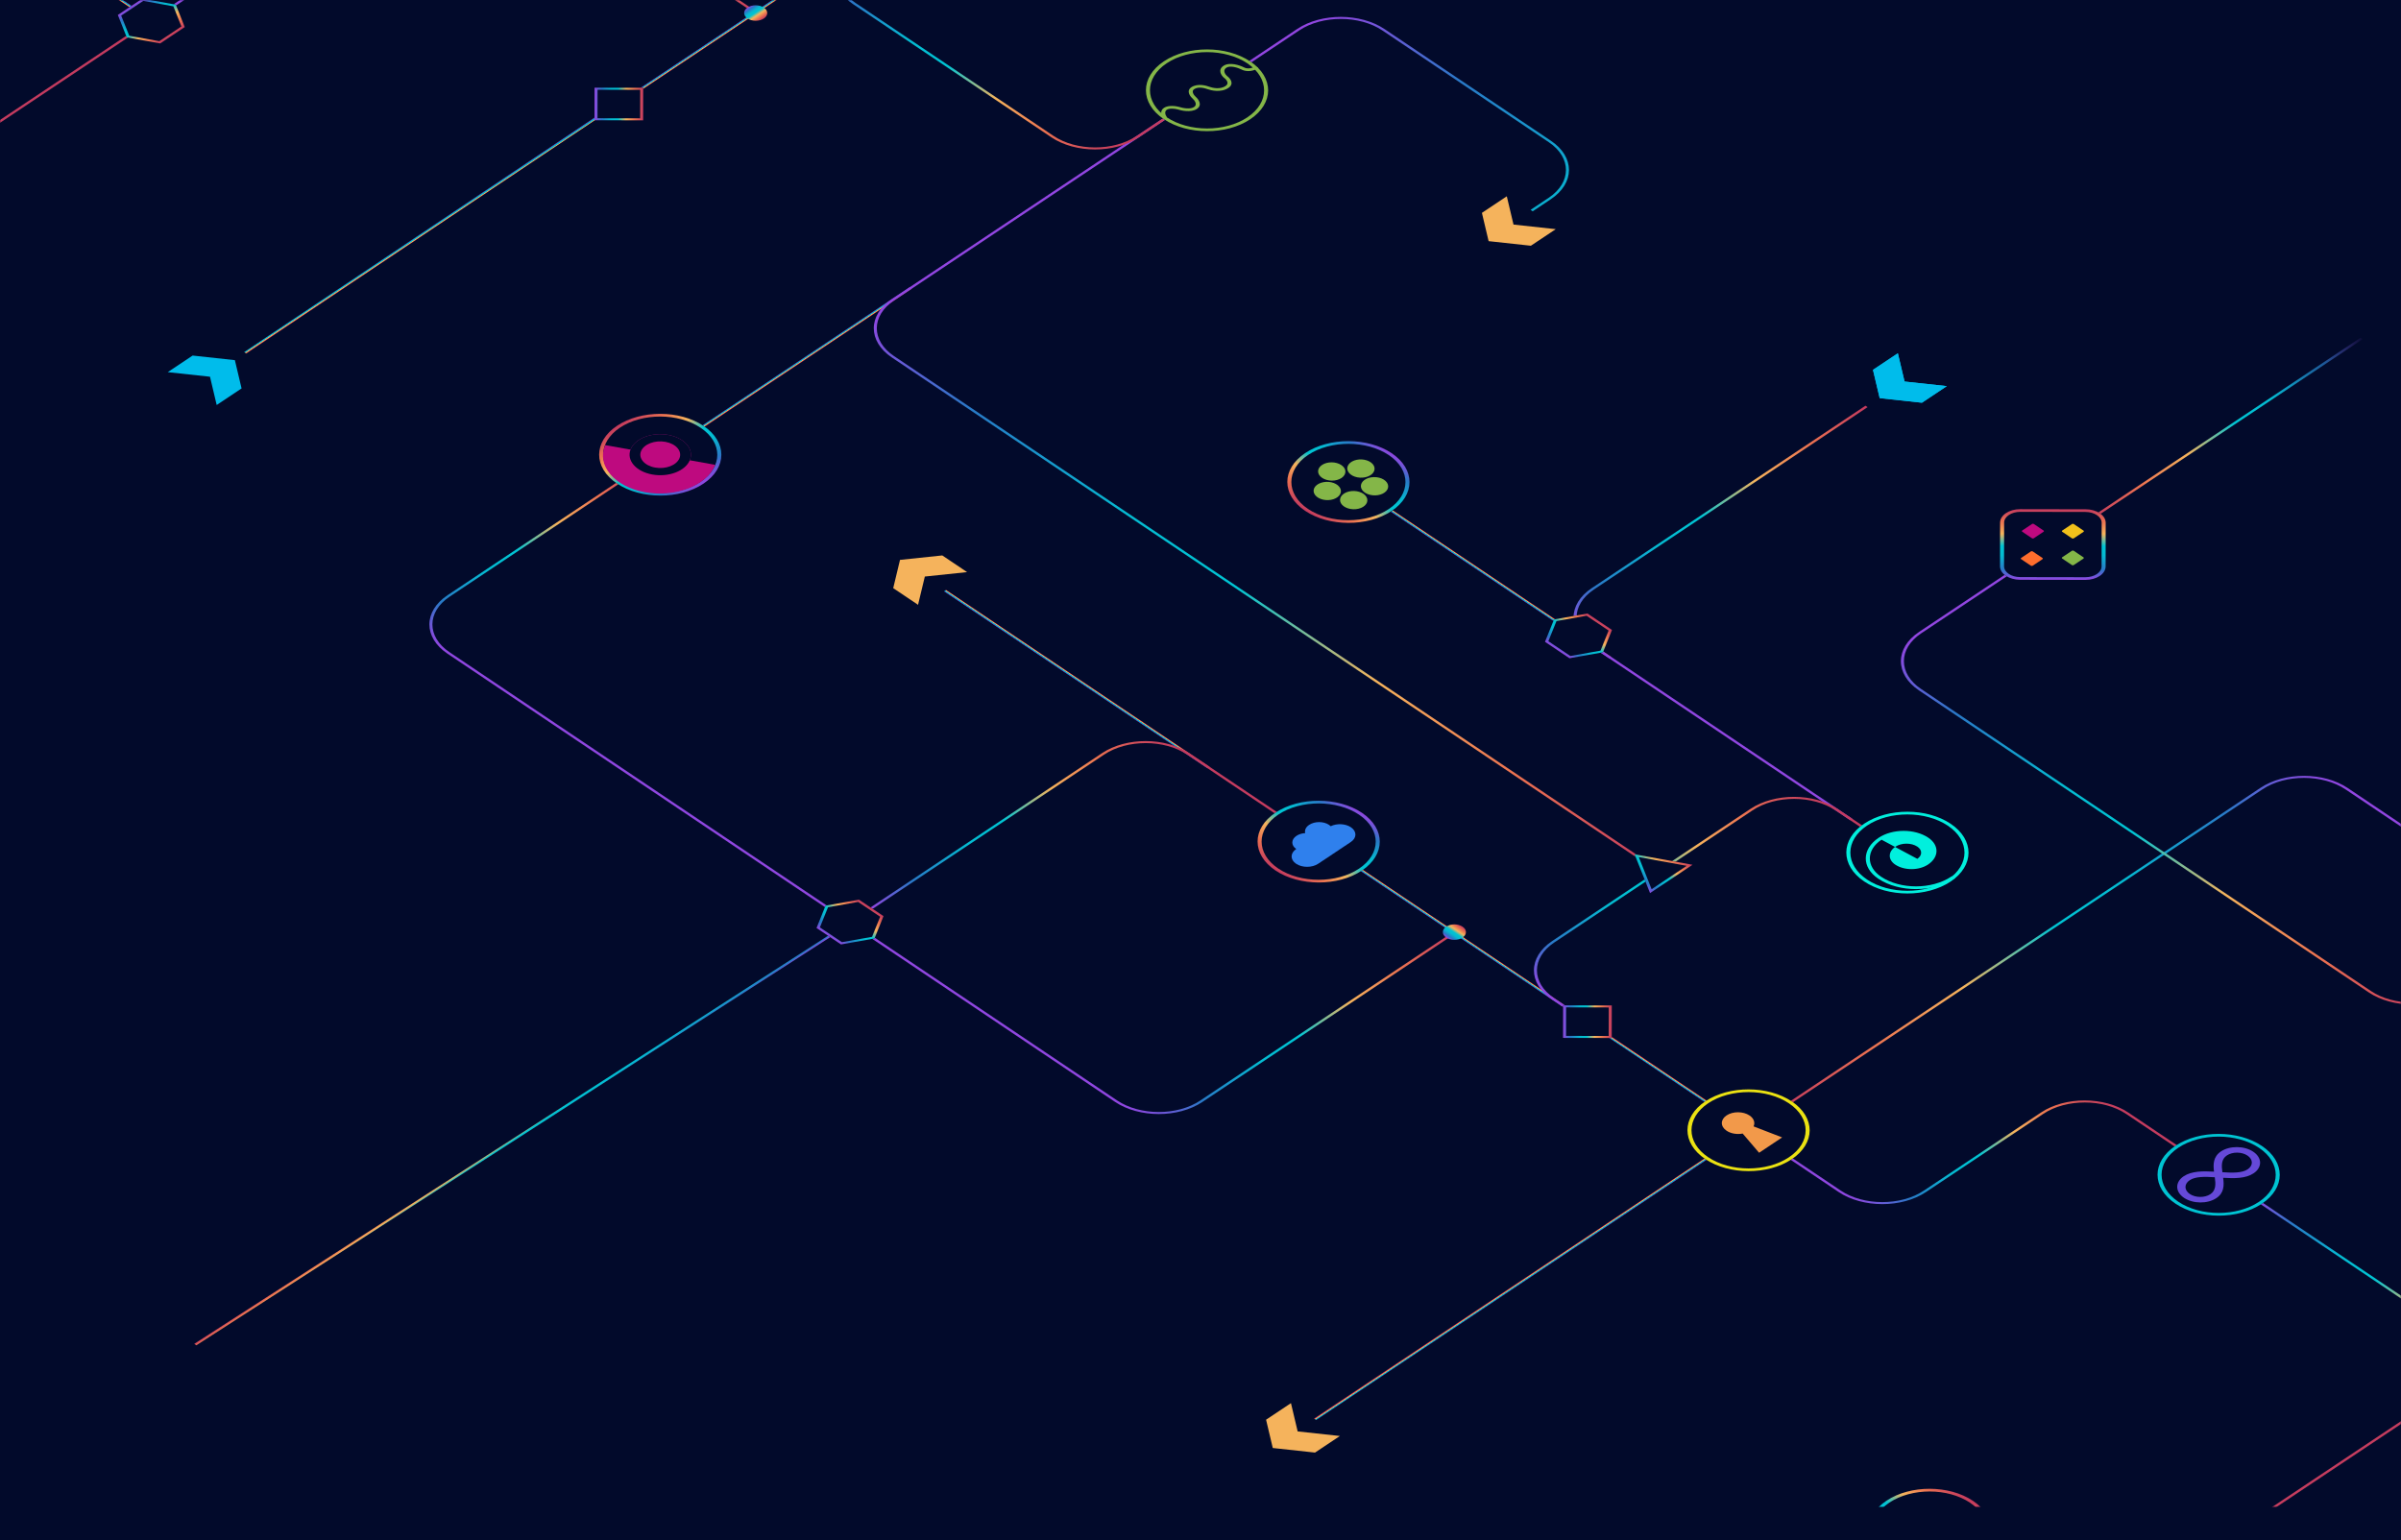 <svg width="1440" height="924" viewBox="0 0 1440 924" fill="none" xmlns="http://www.w3.org/2000/svg">
<rect width="1440" height="924" fill="#020A2B"/>
<mask id="mask0_754_582" style="mask-type:alpha" maskUnits="userSpaceOnUse" x="0" y="0" width="1440" height="904">
<rect width="1440" height="904" fill="#020A2B"/>
</mask>
<g mask="url(#mask0_754_582)">
<path fill-rule="evenodd" clip-rule="evenodd" d="M788.078 851.076L1033.71 687.323L1034.98 688.18L789.354 851.934L788.078 851.076Z" fill="url(#paint0_linear_754_582)"/>
<path fill-rule="evenodd" clip-rule="evenodd" d="M116.485 806.221L496.809 561.267L498.063 562.138L117.739 807.093L116.485 806.221Z" fill="url(#paint1_linear_754_582)"/>
<path fill-rule="evenodd" clip-rule="evenodd" d="M512.144 554.175L669.991 660.191C683.737 669.423 706.049 669.461 719.827 660.276L870.574 559.778L871.85 560.636L721.103 661.134C706.619 670.79 683.162 670.75 668.711 661.044L510.865 555.027L512.144 554.175Z" fill="url(#paint2_linear_754_582)"/>
<path fill-rule="evenodd" clip-rule="evenodd" d="M269.689 357.945C255.911 367.13 255.885 382.06 269.631 391.293L507.252 550.888L505.973 551.741L268.352 392.146C253.901 382.44 253.928 366.744 268.412 357.087L382.485 281.039L383.762 281.896L269.689 357.945Z" fill="url(#paint3_linear_754_582)"/>
<path fill-rule="evenodd" clip-rule="evenodd" d="M1063.95 687.376L1103.94 714.237C1117.69 723.47 1140 723.508 1153.78 714.323L1224.14 667.414C1238.63 657.758 1262.08 657.798 1276.53 667.504L1311.42 690.936L1310.14 691.789L1275.26 668.357C1261.51 659.125 1239.2 659.086 1225.42 668.271L1155.06 715.18C1140.57 724.836 1117.12 724.796 1102.66 715.09L1062.67 688.229L1063.95 687.376Z" fill="url(#paint4_linear_754_582)"/>
<path fill-rule="evenodd" clip-rule="evenodd" d="M954.607 613.936L1032.04 665.944L1030.76 666.797L953.327 614.789L954.607 613.936Z" fill="url(#paint5_linear_754_582)"/>
<path fill-rule="evenodd" clip-rule="evenodd" d="M807.397 515.064L938.014 602.791L936.735 603.644L806.118 515.917L807.397 515.064Z" fill="url(#paint6_linear_754_582)"/>
<path fill-rule="evenodd" clip-rule="evenodd" d="M835.443 306.187L966.485 394.2L965.206 395.053L834.164 307.04L835.443 306.187Z" fill="url(#paint7_linear_754_582)"/>
<path fill-rule="evenodd" clip-rule="evenodd" d="M567.436 353.896L725.495 460.055L724.216 460.908L566.157 354.749L567.436 353.896Z" fill="url(#paint8_linear_754_582)"/>
<path fill-rule="evenodd" clip-rule="evenodd" d="M1120.09 244.256L955.905 353.709C942.128 362.894 942.102 377.824 955.848 387.057L1110.93 491.215L1109.65 492.068L954.569 387.91C940.118 378.204 940.145 362.508 954.629 352.851L1118.81 243.398L1120.09 244.256Z" fill="url(#paint9_linear_754_582)"/>
<path fill-rule="evenodd" clip-rule="evenodd" d="M521.745 544.643L660.978 451.821C675.463 442.165 698.919 442.205 713.37 451.911L778.041 495.346L776.761 496.199L712.091 452.764C698.345 443.531 676.033 443.493 662.255 452.678L523.022 545.5L521.745 544.643Z" fill="url(#paint10_linear_754_582)"/>
<path fill-rule="evenodd" clip-rule="evenodd" d="M1051.11 486.139L932.136 565.457C918.358 574.643 918.333 589.573 932.079 598.805L955.032 614.222L953.753 615.075L930.799 599.658C916.348 589.952 916.375 574.256 930.86 564.6L1049.84 485.282C1064.32 475.626 1087.78 475.666 1102.23 485.372L1117.74 495.788L1116.46 496.641L1100.95 486.225C1087.2 476.992 1064.89 476.954 1051.11 486.139Z" fill="url(#paint11_linear_754_582)"/>
<path d="M937.486 603.143L966.675 603.193L966.642 622.725L937.452 622.675L937.486 603.143Z" fill="#020A2B"/>
<path fill-rule="evenodd" clip-rule="evenodd" d="M964.866 604.399L939.291 604.355L939.262 621.469L964.837 621.513L964.866 604.399ZM937.486 603.143L937.452 622.675L966.642 622.725L966.675 603.193L937.486 603.143Z" fill="url(#paint12_linear_754_582)"/>
<path d="M932.022 371.624L952.102 368.06L966.78 377.918L961.378 391.342L941.298 394.906L926.62 385.048L932.022 371.624Z" fill="#020A2B"/>
<path fill-rule="evenodd" clip-rule="evenodd" d="M933.495 372.614L928.636 384.69L941.84 393.559L959.905 390.352L964.764 378.276L951.56 369.407L933.495 372.614ZM952.102 368.06L932.022 371.624L926.62 385.048L941.298 394.906L961.378 391.342L966.78 377.918L952.102 368.06Z" fill="url(#paint13_linear_754_582)"/>
<path d="M877.183 555.942C879.885 557.757 879.88 560.692 877.172 562.498C874.463 564.304 870.077 564.296 867.375 562.481C864.672 560.666 864.677 557.731 867.386 555.926C870.094 554.12 874.481 554.127 877.183 555.942Z" fill="url(#paint14_linear_754_582)"/>
<path d="M495.125 543.314L515.206 539.749L529.884 549.608L524.482 563.032L504.402 566.596L489.723 556.738L495.125 543.314Z" fill="#020A2B"/>
<path fill-rule="evenodd" clip-rule="evenodd" d="M496.599 544.304L491.74 556.38L504.944 565.248L523.008 562.042L527.868 549.966L514.663 541.097L496.599 544.304ZM515.206 539.749L495.125 543.314L489.723 556.738L504.402 566.596L524.482 563.032L529.884 549.608L515.206 539.749Z" fill="url(#paint15_linear_754_582)"/>
<path fill-rule="evenodd" clip-rule="evenodd" d="M-86.675 -105.979L77.766 4.467L79.045 3.614L-85.396 -106.832L-86.675 -105.979Z" fill="url(#paint16_linear_754_582)"/>
<path fill-rule="evenodd" clip-rule="evenodd" d="M1068.03 666.149L1356.95 473.54C1370.72 464.354 1393.04 464.393 1406.78 473.625L1517.83 548.208L1519.11 547.355L1408.06 472.772C1393.61 463.066 1370.15 463.026 1355.67 472.682L1066.76 665.291L1068.03 666.149Z" fill="url(#paint17_linear_754_582)"/>
<path fill-rule="evenodd" clip-rule="evenodd" d="M1415.77 202.58L1255 309.759L1256.28 310.616L1417.04 203.437L1415.77 202.58Z" fill="url(#paint18_linear_754_582)"/>
<path fill-rule="evenodd" clip-rule="evenodd" d="M93.087 11.619L251.297 -93.854C265.074 -103.039 287.387 -103.001 301.133 -93.769L451.534 7.247L452.813 6.394L302.412 -94.621C287.961 -104.327 264.505 -104.368 250.02 -94.711L91.811 10.762L93.087 11.619Z" fill="url(#paint19_linear_754_582)"/>
<path fill-rule="evenodd" clip-rule="evenodd" d="M-407.6 -123.489L-83.398 94.258C-68.947 103.964 -45.491 104.004 -31.006 94.348L88.184 14.888L86.907 14.031L-32.283 93.491C-46.061 102.676 -68.373 102.638 -82.119 93.405L-406.321 -124.342C-420.067 -133.575 -420.041 -148.505 -406.264 -157.69L-83.448 -372.901L-84.724 -373.758L-407.54 -158.548C-422.024 -148.891 -422.051 -133.195 -407.6 -123.489Z" fill="url(#paint20_linear_754_582)"/>
<path fill-rule="evenodd" clip-rule="evenodd" d="M384.792 54.019L519.121 -35.533L517.845 -36.391L383.516 53.162L384.792 54.019Z" fill="url(#paint21_linear_754_582)"/>
<path fill-rule="evenodd" clip-rule="evenodd" d="M415.532 260.717L546.876 173.154L545.599 172.297L414.255 259.859L415.532 260.717Z" fill="url(#paint22_linear_754_582)"/>
<path fill-rule="evenodd" clip-rule="evenodd" d="M147.691 212.087L358.145 71.225L356.869 70.368L146.415 211.23L147.691 212.087Z" fill="url(#paint23_linear_754_582)"/>
<path fill-rule="evenodd" clip-rule="evenodd" d="M995.443 522.085L536.159 213.608C522.413 204.375 522.439 189.445 536.216 180.26L779.286 18.214C793.063 9.028 815.376 9.067 829.122 18.299L928.893 85.309C942.639 94.542 942.613 109.472 928.835 118.657L917.961 125.907L919.237 126.764L930.112 119.515C944.596 109.859 944.623 94.162 930.172 84.457L830.401 17.446C815.95 7.74 792.493 7.7 778.009 17.356L534.94 179.402C520.456 189.059 520.429 204.755 534.879 214.461L994.163 522.938L995.443 522.085Z" fill="url(#paint24_linear_754_582)"/>
<path fill-rule="evenodd" clip-rule="evenodd" d="M1501.6 820.38L1351.84 719.793L1353.12 718.94L1502.88 819.527L1501.6 820.38Z" fill="url(#paint25_linear_754_582)"/>
<path fill-rule="evenodd" clip-rule="evenodd" d="M631.819 81.507L513.115 1.78C499.369 -7.452 499.395 -22.383 513.173 -31.568L536.179 -46.905L534.902 -47.762L511.896 -32.425C497.412 -22.769 497.385 -7.073 511.836 2.633L630.54 82.36C644.991 92.066 668.447 92.106 682.932 82.45L698.475 72.087L697.199 71.23L681.655 81.592C667.878 90.778 645.565 90.739 631.819 81.507Z" fill="url(#paint26_linear_754_582)"/>
<path fill-rule="evenodd" clip-rule="evenodd" d="M1150.89 414.184L1420.63 595.355C1435.08 605.061 1458.54 605.101 1473.02 595.445L1529.75 557.628L1528.47 556.771L1471.75 594.587C1457.97 603.773 1435.66 603.734 1421.91 594.502L1152.17 413.331C1138.42 404.099 1138.45 389.169 1152.22 379.983L1210.65 341.035L1209.37 340.178L1150.95 379.126C1136.46 388.782 1136.44 404.478 1150.89 414.184Z" fill="url(#paint27_linear_754_582)"/>
<path d="M356.547 72.145L385.736 72.195L385.77 52.663L356.581 52.613L356.547 72.145Z" fill="#020A2B"/>
<path fill-rule="evenodd" clip-rule="evenodd" d="M383.931 70.983L358.356 70.939L358.386 53.825L383.961 53.869L383.931 70.983ZM356.547 72.145L356.581 52.613L385.77 52.663L385.736 72.195L356.547 72.145Z" fill="url(#paint28_linear_754_582)"/>
<path d="M458.129 11.106C460.838 9.301 460.843 6.366 458.141 4.551C455.438 2.736 451.052 2.728 448.344 4.534C445.635 6.339 445.63 9.275 448.333 11.089C451.035 12.904 455.421 12.912 458.129 11.106Z" fill="url(#paint29_linear_754_582)"/>
<path fill-rule="evenodd" clip-rule="evenodd" d="M1178.75 932.553L1224.27 963.129C1238.72 972.835 1262.18 972.876 1276.67 963.219L1746.18 650.212L1744.9 649.355L1275.39 962.362C1261.61 971.547 1239.3 971.509 1225.55 962.276L1180.03 931.7L1178.75 932.553Z" fill="url(#paint30_linear_754_582)"/>
<path d="M76.031 22.42L96.099 26.054L110.811 16.246L105.456 2.804L85.388 -0.83L70.675 8.979L76.031 22.42Z" fill="#020A2B"/>
<path fill-rule="evenodd" clip-rule="evenodd" d="M77.508 21.436L72.69 9.343L85.925 0.52L103.978 3.789L108.796 15.881L95.561 24.704L77.508 21.436ZM96.099 26.054L76.031 22.42L70.675 8.979L85.388 -0.83L105.456 2.804L110.811 16.246L96.099 26.054Z" fill="url(#paint31_linear_754_582)"/>
<path d="M1167.6 231.654L1152.68 241.604L1127.34 238.853L1123.32 221.887L1138.24 211.936L1142.26 228.902L1167.6 231.654Z" fill="#00BCEB"/>
<path d="M1167.6 231.654L1152.68 241.604L1127.34 238.853L1123.32 221.887L1138.24 211.936L1142.26 228.902L1167.6 231.654Z" fill="#00BCEB"/>
<path d="M803.607 861.506L788.682 871.457L763.343 868.705L759.325 851.739L774.251 841.789L778.268 858.755L803.607 861.506Z" fill="#F5B35C"/>
<path d="M550.596 362.845L535.705 352.844L539.78 335.892L565.129 333.228L580.02 343.229L554.672 345.893L550.596 362.845Z" fill="#F5B35C"/>
<path d="M933.062 137.477L918.137 147.427L892.797 144.676L888.78 127.71L903.705 117.76L907.723 134.726L933.062 137.477Z" fill="#F5B35C"/>
<path d="M100.604 223.264L115.53 213.314L140.869 216.065L144.887 233.031L129.961 242.981L125.944 226.015L100.604 223.264Z" fill="#00BCEB"/>
<path d="M980.338 512.511L1015.1 518.805L989.614 535.793L980.338 512.511Z" fill="#020A2B"/>
<path fill-rule="evenodd" clip-rule="evenodd" d="M980.338 512.511L989.614 535.793L1015.1 518.805L980.338 512.511ZM982.891 514.225L990.554 533.458L1011.6 519.425L982.891 514.225Z" fill="url(#paint32_linear_754_582)"/>
<path d="M370.108 255.411C384.434 245.861 407.635 245.9 421.928 255.5C436.221 265.1 436.194 280.625 421.868 290.176C407.542 299.726 384.342 299.686 370.049 290.086C355.756 280.487 355.782 264.962 370.108 255.411Z" fill="#020A2B"/>
<path fill-rule="evenodd" clip-rule="evenodd" d="M420.215 256.643C406.866 247.677 385.198 247.64 371.818 256.559C358.438 265.479 358.413 279.978 371.762 288.944C385.111 297.91 406.779 297.947 420.159 289.027C433.539 280.108 433.564 265.608 420.215 256.643ZM421.928 255.5C407.635 245.9 384.434 245.861 370.108 255.411C355.782 264.962 355.756 280.487 370.049 290.086C384.342 299.686 407.542 299.726 421.868 290.176C436.194 280.625 436.221 265.1 421.928 255.5Z" fill="url(#paint33_linear_754_582)"/>
<path d="M362.931 267.029C362.896 267.11 362.863 267.191 362.83 267.272C357.865 279.487 368.621 292.039 386.854 295.307C405.087 298.576 423.893 291.323 428.858 279.108C428.891 279.027 428.924 278.945 428.955 278.864L362.931 267.029Z" fill="#BE0A7F"/>
<path d="M378.221 269.573C380.862 263.011 390.957 259.131 400.768 260.907C410.579 262.684 416.392 269.444 413.751 276.007C411.11 282.57 401.015 286.45 391.204 284.673C381.393 282.897 375.58 276.136 378.221 269.573Z" fill="#BE0A7F"/>
<path fill-rule="evenodd" clip-rule="evenodd" d="M399.09 265.076C392.721 263.923 386.168 266.442 384.453 270.702C382.739 274.962 386.512 279.351 392.882 280.504C399.251 281.658 405.804 279.139 407.519 274.879C409.233 270.618 405.46 266.229 399.09 265.076ZM400.768 260.907C390.957 259.131 380.862 263.011 378.221 269.573C375.58 276.136 381.393 282.897 391.204 284.673C401.015 286.45 411.11 282.57 413.751 276.007C416.392 269.444 410.579 262.684 400.768 260.907Z" fill="#020A2B"/>
<path d="M764.931 522.211C779.226 531.812 802.428 531.852 816.755 522.3C831.083 512.749 831.109 497.223 816.815 487.622C802.52 478.022 779.318 477.982 764.991 487.533C750.663 497.085 750.637 512.611 764.931 522.211Z" fill="#020A2B"/>
<path fill-rule="evenodd" clip-rule="evenodd" d="M815.046 521.152C801.665 530.073 779.995 530.036 766.645 521.069C753.294 512.103 753.319 497.602 766.7 488.681C780.081 479.761 801.751 479.798 815.101 488.765C828.452 497.731 828.427 512.232 815.046 521.152ZM816.755 522.3C802.428 531.852 779.226 531.812 764.931 522.211C750.637 512.611 750.663 497.085 764.991 487.533C779.318 477.982 802.52 478.022 816.815 487.622C831.109 497.223 831.083 512.749 816.755 522.3Z" fill="url(#paint34_linear_754_582)"/>
<path d="M798.088 495.673C797.797 495.385 797.461 495.11 797.08 494.855C793.807 492.656 788.475 492.66 785.17 494.863C783.149 496.211 782.354 498.07 782.792 499.813C780.888 499.926 779.026 500.47 777.562 501.446C774.289 503.628 774.233 507.148 777.412 509.351L777.411 509.352C773.74 511.8 773.711 515.764 777.348 518.206C780.985 520.649 786.909 520.645 790.581 518.197L810.145 505.155C813.816 502.707 813.844 498.743 810.208 496.3C806.919 494.091 801.761 493.883 798.088 495.673Z" fill="#2F80ED"/>
<path d="M1074.64 660.792C1088.94 670.392 1088.91 685.918 1074.58 695.47C1060.26 705.021 1037.06 704.981 1022.76 695.38C1008.47 685.78 1008.49 670.254 1022.82 660.702C1037.15 651.151 1060.35 651.191 1074.64 660.792Z" fill="#020A2B"/>
<path fill-rule="evenodd" clip-rule="evenodd" d="M1072.88 694.321C1086.26 685.401 1086.28 670.9 1072.93 661.934C1059.58 652.967 1037.91 652.93 1024.53 661.851C1011.15 670.771 1011.12 685.272 1024.47 694.238C1037.82 703.205 1059.49 703.242 1072.88 694.321ZM1074.58 695.47C1088.91 685.918 1088.94 670.392 1074.64 660.792C1060.35 651.191 1037.15 651.151 1022.82 660.702C1008.49 670.254 1008.47 685.78 1022.76 695.38C1037.06 704.981 1060.26 705.021 1074.58 695.47Z" fill="#EBE212"/>
<path d="M1049.28 669.218C1045.48 666.662 1039.31 666.641 1035.52 669.172C1031.72 671.703 1031.73 675.827 1035.54 678.384C1038.15 680.137 1041.86 680.697 1045.17 680.06L1055.01 691.583L1068.83 682.372L1051.71 675.764C1052.74 673.532 1051.93 670.996 1049.28 669.218Z" fill="#F2994A"/>
<path d="M1211.6 347.836C1204.92 347.824 1199.5 344.189 1199.51 339.717L1199.56 313.528C1199.56 309.056 1204.99 305.44 1211.67 305.451L1250.81 305.518C1257.49 305.53 1262.9 309.165 1262.9 313.637L1262.85 339.826C1262.84 344.298 1257.42 347.914 1250.74 347.903L1211.6 347.836Z" fill="#020A2B"/>
<path fill-rule="evenodd" clip-rule="evenodd" d="M1201.98 313.532L1201.93 339.721C1201.93 343.299 1206.25 346.207 1211.6 346.216L1250.74 346.283C1256.09 346.292 1260.43 343.4 1260.43 339.822L1260.48 313.633C1260.48 310.055 1256.15 307.147 1250.81 307.138L1211.67 307.071C1206.32 307.062 1201.98 309.955 1201.98 313.532ZM1199.51 339.717C1199.5 344.189 1204.92 347.824 1211.6 347.836L1250.74 347.903C1257.42 347.914 1262.84 344.298 1262.85 339.826L1262.9 313.637C1262.9 309.165 1257.49 305.53 1250.81 305.518L1211.67 305.451C1204.99 305.44 1199.56 309.056 1199.56 313.528L1199.51 339.717Z" fill="url(#paint35_linear_754_582)"/>
<path d="M1212.86 319.007C1212.55 318.796 1212.55 318.454 1212.86 318.244L1218.67 314.374C1218.98 314.163 1219.5 314.164 1219.81 314.376L1225.6 318.266C1225.92 318.477 1225.92 318.819 1225.6 319.029L1219.8 322.899C1219.48 323.109 1218.97 323.108 1218.65 322.897L1212.86 319.007Z" fill="#BE0A7F"/>
<path d="M1236.84 319.049C1236.52 318.838 1236.52 318.496 1236.84 318.286L1242.64 314.416C1242.96 314.205 1243.47 314.206 1243.78 314.418L1249.57 318.307C1249.89 318.519 1249.89 318.861 1249.57 319.071L1243.77 322.941C1243.45 323.151 1242.94 323.15 1242.63 322.939L1236.84 319.049Z" fill="#F1C01B"/>
<path d="M1212.21 335.469C1211.89 335.258 1211.89 334.916 1212.21 334.706L1218.01 330.836C1218.33 330.626 1218.84 330.627 1219.15 330.838L1224.94 334.728C1225.26 334.939 1225.26 335.281 1224.94 335.491L1219.14 339.361C1218.82 339.571 1218.31 339.57 1218 339.359L1212.21 335.469Z" fill="#FF6D2D"/>
<path d="M1236.81 335.089C1236.49 334.877 1236.49 334.535 1236.81 334.325L1242.61 330.455C1242.93 330.245 1243.44 330.246 1243.75 330.457L1249.54 334.347C1249.86 334.558 1249.86 334.9 1249.54 335.11L1243.74 338.98C1243.42 339.191 1242.91 339.19 1242.6 338.978L1236.81 335.089Z" fill="#84B648"/>
<path d="M782.766 306.477C797.06 316.077 820.263 316.117 834.59 306.566C848.917 297.014 848.944 281.488 834.65 271.888C820.355 262.287 797.153 262.247 782.826 271.798C768.498 281.35 768.472 296.876 782.766 306.477Z" fill="#020A2B"/>
<path fill-rule="evenodd" clip-rule="evenodd" d="M832.881 305.418C819.5 314.338 797.83 314.301 784.479 305.334C771.129 296.368 771.154 281.867 784.535 272.947C797.916 264.026 819.586 264.063 832.936 273.03C846.286 281.996 846.262 296.497 832.881 305.418ZM834.59 306.566C820.263 316.117 797.06 316.077 782.766 306.477C768.472 296.876 768.498 281.35 782.826 271.798C797.153 262.247 820.355 262.287 834.65 271.888C848.944 281.488 848.917 297.014 834.59 306.566Z" fill="url(#paint36_linear_754_582)"/>
<path fill-rule="evenodd" clip-rule="evenodd" d="M792.892 278.942C796.072 276.823 801.261 276.857 804.481 279.02C807.701 281.183 807.734 284.655 804.554 286.775C801.374 288.895 796.186 288.86 792.966 286.697C789.745 284.534 789.712 281.062 792.892 278.942ZM813.218 305.467C808.753 305.911 804.536 303.842 803.8 300.846C803.064 297.85 806.087 295.062 810.552 294.618C815.018 294.174 819.234 296.243 819.971 299.239C820.707 302.235 817.684 305.023 813.218 305.467ZM825.604 286.31C830.078 286.814 833.154 289.643 832.475 292.63C831.795 295.616 827.617 297.629 823.142 297.125C818.668 296.621 815.592 293.792 816.272 290.805C816.951 287.819 821.13 285.806 825.604 286.31ZM788.749 297C786.669 294.288 788.242 290.997 792.261 289.649C796.28 288.301 801.225 289.407 803.305 292.119C805.385 294.831 803.813 298.122 799.793 299.47C795.774 300.818 790.83 299.712 788.749 297ZM808.891 278.562C810.92 275.878 815.844 274.838 819.889 276.24C823.935 277.642 825.569 280.955 823.54 283.639C821.511 286.324 816.587 287.363 812.541 285.962C808.496 284.56 806.862 281.247 808.891 278.562Z" fill="#84B648"/>
<path d="M1118.03 528.804C1132.33 538.405 1155.53 538.444 1169.86 528.893C1184.19 519.341 1184.21 503.815 1169.92 494.215C1155.62 484.614 1132.42 484.574 1118.09 494.126C1103.77 503.677 1103.74 519.203 1118.03 528.804Z" fill="#020A2B"/>
<path fill-rule="evenodd" clip-rule="evenodd" d="M1168.15 527.745C1154.77 536.665 1133.1 536.628 1119.75 527.662C1106.4 518.695 1106.42 504.195 1119.8 495.274C1133.18 486.353 1154.85 486.39 1168.21 495.357C1181.56 504.324 1181.53 518.824 1168.15 527.745ZM1169.86 528.893C1155.53 538.444 1132.33 538.405 1118.03 528.804C1103.74 519.203 1103.77 503.677 1118.09 494.126C1132.42 484.574 1155.62 484.614 1169.92 494.215C1184.21 503.815 1184.19 519.341 1169.86 528.893Z" fill="#01EFDD"/>
<path fill-rule="evenodd" clip-rule="evenodd" d="M1128.45 503.769C1119.18 509.932 1119.1 519.89 1128.22 525.999C1139.75 533.724 1158.58 533.694 1170.3 525.905C1170.78 525.587 1171.55 525.589 1172.03 525.909C1172.5 526.23 1172.5 526.747 1172.02 527.065C1159.37 535.477 1138.99 535.529 1126.49 527.153C1116.4 520.391 1116.52 509.397 1126.73 502.609C1134.99 497.116 1148.31 497.078 1156.49 502.553C1163.13 507.003 1163.04 514.22 1156.33 518.681C1150.87 522.312 1142.07 522.339 1136.67 518.716C1132.24 515.754 1132.31 510.943 1136.76 507.979C1140.43 505.544 1146.34 505.522 1149.98 507.958C1152.98 509.974 1152.94 513.235 1149.91 515.247" fill="#01EFDD"/>
<path d="M749.863 36.88C764.157 46.48 764.131 62.006 749.803 71.558C735.476 81.109 712.274 81.07 697.979 71.469C683.685 61.868 683.712 46.342 698.039 36.791C712.366 27.239 735.569 27.279 749.863 36.88Z" fill="#020A2B"/>
<path fill-rule="evenodd" clip-rule="evenodd" d="M748.094 70.41C761.475 61.489 761.5 46.989 748.149 38.022C734.799 29.055 713.129 29.018 699.748 37.939C686.367 46.859 686.342 61.36 699.693 70.326C713.043 79.293 734.713 79.33 748.094 70.41ZM749.803 71.558C764.131 62.006 764.157 46.48 749.863 36.88C735.569 27.279 712.366 27.239 698.039 36.791C683.712 46.342 683.685 61.868 697.979 71.469C712.274 81.07 735.476 81.109 749.803 71.558Z" fill="#84B648"/>
<path fill-rule="evenodd" clip-rule="evenodd" d="M717.129 58.09C717.939 58.793 718.954 59.97 719.381 61.264C719.813 62.573 719.669 64.128 717.843 65.345C716.053 66.539 713.614 66.758 711.512 66.631C709.426 66.505 707.45 66.03 706.223 65.618C705.478 65.421 704.237 65.201 702.968 65.184C701.66 65.166 700.527 65.365 699.785 65.86C699.053 66.348 698.789 67.067 698.856 67.893C698.923 68.715 699.314 69.515 699.643 69.981C699.929 70.386 699.671 70.868 699.067 71.059C698.463 71.25 697.741 71.077 697.456 70.672C697.018 70.054 696.527 69.049 696.44 67.979C696.353 66.913 696.663 65.654 698.076 64.712C699.478 63.777 701.389 63.543 703.013 63.564C704.652 63.586 706.209 63.869 707.172 64.129L707.22 64.142L707.267 64.158C708.275 64.5 709.978 64.913 711.725 65.018C713.485 65.124 715.064 64.91 716.133 64.197C717.167 63.508 717.345 62.602 717.018 61.611C716.686 60.606 715.864 59.642 715.21 59.076L715.206 59.072L715.202 59.069C714.461 58.413 713.528 57.318 713.126 56.12C712.722 54.915 712.824 53.462 714.506 52.34C716.447 51.046 718.813 50.837 720.819 51.015C722.796 51.191 724.523 51.747 725.435 52.086C726.181 52.363 727.778 52.818 729.605 52.904C731.397 52.987 733.354 52.716 735.028 51.6C736.239 50.793 736.386 49.874 736.037 48.964C735.673 48.015 734.775 47.134 734.056 46.626L734.01 46.594L733.969 46.558C733.214 45.889 732.3 44.762 731.983 43.497C731.659 42.207 731.953 40.709 733.784 39.488C735.708 38.205 738.312 38.212 740.47 38.581C742.646 38.954 744.686 39.74 745.917 40.352L745.956 40.371L745.992 40.393C746.462 40.668 747.417 41.011 748.62 41.03C749.775 41.048 751.274 40.77 752.902 39.685L754.611 40.833C752.562 42.199 750.442 42.679 748.566 42.649C746.767 42.621 745.298 42.125 744.44 41.634C743.382 41.113 741.644 40.453 739.873 40.15C738.063 39.84 736.531 39.944 735.493 40.636C734.363 41.39 734.138 42.306 734.37 43.231C734.603 44.162 735.292 45.033 735.862 45.549C736.771 46.202 737.897 47.301 738.381 48.564C738.89 49.889 738.693 51.445 736.738 52.749C734.454 54.271 731.748 54.627 729.44 54.519C727.166 54.413 725.224 53.859 724.263 53.502C723.466 53.206 722.046 52.758 720.503 52.621C718.99 52.486 717.467 52.654 716.216 53.488C715.345 54.069 715.183 54.859 715.488 55.767C715.794 56.681 716.538 57.566 717.129 58.09Z" fill="#84B648"/>
<path d="M1183.28 900.4C1197.57 910.001 1197.55 925.527 1183.22 935.078C1168.89 944.63 1145.69 944.59 1131.39 934.989C1117.1 925.389 1117.13 909.863 1131.45 900.311C1145.78 890.76 1168.98 890.8 1183.28 900.4Z" fill="#020A2B"/>
<path fill-rule="evenodd" clip-rule="evenodd" d="M1181.51 933.93C1194.89 925.01 1194.91 910.509 1181.56 901.542C1168.21 892.576 1146.54 892.539 1133.16 901.459C1119.78 910.38 1119.76 924.88 1133.11 933.847C1146.46 942.814 1168.13 942.851 1181.51 933.93ZM1183.22 935.078C1197.55 925.527 1197.57 910.001 1183.28 900.4C1168.98 890.8 1145.78 890.76 1131.45 900.311C1117.13 909.863 1117.1 925.389 1131.39 934.989C1145.69 944.59 1168.89 944.63 1183.22 935.078Z" fill="url(#paint37_linear_754_582)"/>
<path d="M1304.75 687.409C1290.43 696.961 1290.4 712.487 1304.7 722.087C1318.99 731.688 1342.19 731.728 1356.52 722.177C1370.85 712.625 1370.87 697.099 1356.58 687.498C1342.28 677.898 1319.08 677.858 1304.75 687.409Z" fill="#020A2B"/>
<path fill-rule="evenodd" clip-rule="evenodd" d="M1306.41 720.945C1293.06 711.979 1293.08 697.478 1306.46 688.557C1319.85 679.637 1341.52 679.674 1354.87 688.641C1368.22 697.607 1368.19 712.108 1354.81 721.028C1341.43 729.949 1319.76 729.912 1306.41 720.945ZM1304.7 722.087C1290.4 712.487 1290.43 696.961 1304.75 687.409C1319.08 677.858 1342.28 677.898 1356.58 687.498C1370.87 697.099 1370.85 712.625 1356.52 722.177C1342.19 731.728 1318.99 731.688 1304.7 722.087Z" fill="#00C4D3"/>
<path d="M1351.58 703.914C1346.86 707.063 1340.13 707.026 1333.34 706.61C1333.94 711.189 1333.95 715.668 1329.25 718.806C1323.96 722.329 1315.28 722.25 1309.88 718.629C1304.49 715.007 1304.41 709.195 1309.69 705.672C1314.42 702.522 1321.31 702.537 1327.86 702.927C1327.3 698.549 1327.31 693.929 1332.03 690.78C1337.31 687.256 1346 687.336 1351.39 690.957C1356.78 694.578 1356.87 700.392 1351.58 703.914ZM1332.87 703.257C1339.05 703.654 1344.64 703.785 1348.03 701.526C1351.41 699.274 1351.37 695.569 1347.93 693.264C1344.5 690.961 1338.97 690.918 1335.59 693.17C1332.15 695.461 1332.31 699.194 1332.87 703.257ZM1313.25 708.061C1309.87 710.313 1309.91 714.019 1313.34 716.323C1316.77 718.627 1322.31 718.668 1325.69 716.417C1329.09 714.146 1328.9 710.379 1328.33 706.278C1322.26 705.893 1316.68 705.77 1313.25 708.061Z" fill="#6549D8"/>
</g>
<defs>
<linearGradient id="paint0_linear_754_582" x1="1034.98" y1="688.181" x2="1034.19" y2="686.998" gradientUnits="userSpaceOnUse">
<stop stop-color="#9345E1"/>
<stop offset="0.15" stop-color="#2979C7"/>
<stop offset="0.344" stop-color="#05BAD1"/>
<stop offset="0.478" stop-color="#00C4D3"/>
<stop offset="0.651" stop-color="#F5B35C"/>
<stop offset="0.823" stop-color="#EB7251"/>
<stop offset="1" stop-color="#C33A5F"/>
</linearGradient>
<linearGradient id="paint1_linear_754_582" x1="498.084" y1="562.125" x2="493.329" y2="554.992" gradientUnits="userSpaceOnUse">
<stop stop-color="#9345E1"/>
<stop offset="0.15" stop-color="#2979C7"/>
<stop offset="0.344" stop-color="#05BAD1"/>
<stop offset="0.478" stop-color="#00C4D3"/>
<stop offset="0.651" stop-color="#F5B35C"/>
<stop offset="0.823" stop-color="#EB7251"/>
<stop offset="1" stop-color="#C33A5F"/>
</linearGradient>
<linearGradient id="paint2_linear_754_582" x1="694.877" y1="678.617" x2="804.5" y2="515.4" gradientUnits="userSpaceOnUse">
<stop stop-color="#9345E1"/>
<stop offset="0.15" stop-color="#2979C7"/>
<stop offset="0.344" stop-color="#05BAD1"/>
<stop offset="0.478" stop-color="#00C4D3"/>
<stop offset="0.651" stop-color="#F5B35C"/>
<stop offset="0.823" stop-color="#EB7251"/>
<stop offset="1" stop-color="#C33A5F"/>
</linearGradient>
<linearGradient id="paint3_linear_754_582" x1="505.972" y1="551.741" x2="592.878" y2="422.347" gradientUnits="userSpaceOnUse">
<stop stop-color="#9345E1"/>
<stop offset="0.15" stop-color="#2979C7"/>
<stop offset="0.344" stop-color="#05BAD1"/>
<stop offset="0.478" stop-color="#00C4D3"/>
<stop offset="0.651" stop-color="#F5B35C"/>
<stop offset="0.823" stop-color="#EB7251"/>
<stop offset="1" stop-color="#C33A5F"/>
</linearGradient>
<linearGradient id="paint4_linear_754_582" x1="1188.61" y1="772.813" x2="1264.68" y2="659.544" gradientUnits="userSpaceOnUse">
<stop stop-color="#9345E1"/>
<stop offset="0.15" stop-color="#2979C7"/>
<stop offset="0.344" stop-color="#05BAD1"/>
<stop offset="0.478" stop-color="#00C4D3"/>
<stop offset="0.651" stop-color="#F5B35C"/>
<stop offset="0.823" stop-color="#EB7251"/>
<stop offset="1" stop-color="#C33A5F"/>
</linearGradient>
<linearGradient id="paint5_linear_754_582" x1="1030.76" y1="666.797" x2="1031.55" y2="665.617" gradientUnits="userSpaceOnUse">
<stop stop-color="#9345E1"/>
<stop offset="0.15" stop-color="#2979C7"/>
<stop offset="0.344" stop-color="#05BAD1"/>
<stop offset="0.478" stop-color="#00C4D3"/>
<stop offset="0.651" stop-color="#F5B35C"/>
<stop offset="0.823" stop-color="#EB7251"/>
<stop offset="1" stop-color="#C33A5F"/>
</linearGradient>
<linearGradient id="paint6_linear_754_582" x1="936.734" y1="603.644" x2="937.527" y2="602.464" gradientUnits="userSpaceOnUse">
<stop stop-color="#9345E1"/>
<stop offset="0.15" stop-color="#2979C7"/>
<stop offset="0.344" stop-color="#05BAD1"/>
<stop offset="0.478" stop-color="#00C4D3"/>
<stop offset="0.651" stop-color="#F5B35C"/>
<stop offset="0.823" stop-color="#EB7251"/>
<stop offset="1" stop-color="#C33A5F"/>
</linearGradient>
<linearGradient id="paint7_linear_754_582" x1="965.205" y1="395.053" x2="965.998" y2="393.873" gradientUnits="userSpaceOnUse">
<stop stop-color="#9345E1"/>
<stop offset="0.15" stop-color="#2979C7"/>
<stop offset="0.344" stop-color="#05BAD1"/>
<stop offset="0.478" stop-color="#00C4D3"/>
<stop offset="0.651" stop-color="#F5B35C"/>
<stop offset="0.823" stop-color="#EB7251"/>
<stop offset="1" stop-color="#C33A5F"/>
</linearGradient>
<linearGradient id="paint8_linear_754_582" x1="724.215" y1="460.908" x2="725.008" y2="459.728" gradientUnits="userSpaceOnUse">
<stop stop-color="#9345E1"/>
<stop offset="0.15" stop-color="#2979C7"/>
<stop offset="0.344" stop-color="#05BAD1"/>
<stop offset="0.478" stop-color="#00C4D3"/>
<stop offset="0.651" stop-color="#F5B35C"/>
<stop offset="0.823" stop-color="#EB7251"/>
<stop offset="1" stop-color="#C33A5F"/>
</linearGradient>
<linearGradient id="paint9_linear_754_582" x1="1109.65" y1="492.068" x2="1227.59" y2="316.462" gradientUnits="userSpaceOnUse">
<stop stop-color="#9345E1"/>
<stop offset="0.15" stop-color="#2979C7"/>
<stop offset="0.344" stop-color="#05BAD1"/>
<stop offset="0.478" stop-color="#00C4D3"/>
<stop offset="0.651" stop-color="#F5B35C"/>
<stop offset="0.823" stop-color="#EB7251"/>
<stop offset="1" stop-color="#C33A5F"/>
</linearGradient>
<linearGradient id="paint10_linear_754_582" x1="612.581" y1="605.652" x2="715.072" y2="453.054" gradientUnits="userSpaceOnUse">
<stop stop-color="#9345E1"/>
<stop offset="0.15" stop-color="#2979C7"/>
<stop offset="0.344" stop-color="#05BAD1"/>
<stop offset="0.478" stop-color="#00C4D3"/>
<stop offset="0.651" stop-color="#F5B35C"/>
<stop offset="0.823" stop-color="#EB7251"/>
<stop offset="1" stop-color="#C33A5F"/>
</linearGradient>
<linearGradient id="paint11_linear_754_582" x1="953.752" y1="615.074" x2="1059.94" y2="456.97" gradientUnits="userSpaceOnUse">
<stop stop-color="#9345E1"/>
<stop offset="0.15" stop-color="#2979C7"/>
<stop offset="0.344" stop-color="#05BAD1"/>
<stop offset="0.478" stop-color="#00C4D3"/>
<stop offset="0.651" stop-color="#F5B35C"/>
<stop offset="0.823" stop-color="#EB7251"/>
<stop offset="1" stop-color="#C33A5F"/>
</linearGradient>
<linearGradient id="paint12_linear_754_582" x1="937.452" y1="622.675" x2="966.642" y2="622.725" gradientUnits="userSpaceOnUse">
<stop stop-color="#9345E1"/>
<stop offset="0.15" stop-color="#2979C7"/>
<stop offset="0.344" stop-color="#05BAD1"/>
<stop offset="0.478" stop-color="#00C4D3"/>
<stop offset="0.651" stop-color="#F5B35C"/>
<stop offset="0.823" stop-color="#EB7251"/>
<stop offset="1" stop-color="#C33A5F"/>
</linearGradient>
<linearGradient id="paint13_linear_754_582" x1="948.637" y1="399.836" x2="964.422" y2="376.334" gradientUnits="userSpaceOnUse">
<stop stop-color="#9345E1"/>
<stop offset="0.15" stop-color="#2979C7"/>
<stop offset="0.344" stop-color="#05BAD1"/>
<stop offset="0.478" stop-color="#00C4D3"/>
<stop offset="0.651" stop-color="#F5B35C"/>
<stop offset="0.823" stop-color="#EB7251"/>
<stop offset="1" stop-color="#C33A5F"/>
</linearGradient>
<linearGradient id="paint14_linear_754_582" x1="872.267" y1="565.767" x2="878.343" y2="556.722" gradientUnits="userSpaceOnUse">
<stop stop-color="#9345E1"/>
<stop offset="0.15" stop-color="#2979C7"/>
<stop offset="0.344" stop-color="#05BAD1"/>
<stop offset="0.478" stop-color="#00C4D3"/>
<stop offset="0.651" stop-color="#F5B35C"/>
<stop offset="0.823" stop-color="#EB7251"/>
<stop offset="1" stop-color="#C33A5F"/>
</linearGradient>
<linearGradient id="paint15_linear_754_582" x1="511.741" y1="571.526" x2="527.526" y2="548.024" gradientUnits="userSpaceOnUse">
<stop stop-color="#9345E1"/>
<stop offset="0.15" stop-color="#2979C7"/>
<stop offset="0.344" stop-color="#05BAD1"/>
<stop offset="0.478" stop-color="#00C4D3"/>
<stop offset="0.651" stop-color="#F5B35C"/>
<stop offset="0.823" stop-color="#EB7251"/>
<stop offset="1" stop-color="#C33A5F"/>
</linearGradient>
<linearGradient id="paint16_linear_754_582" x1="79.045" y1="3.613" x2="78.252" y2="4.794" gradientUnits="userSpaceOnUse">
<stop stop-color="#9345E1"/>
<stop offset="0.15" stop-color="#2979C7"/>
<stop offset="0.344" stop-color="#05BAD1"/>
<stop offset="0.478" stop-color="#00C4D3"/>
<stop offset="0.651" stop-color="#F5B35C"/>
<stop offset="0.823" stop-color="#EB7251"/>
<stop offset="1" stop-color="#C33A5F"/>
</linearGradient>
<linearGradient id="paint17_linear_754_582" x1="1519.11" y1="547.355" x2="1323.9" y2="837.999" gradientUnits="userSpaceOnUse">
<stop stop-color="#9345E1"/>
<stop offset="0.15" stop-color="#2979C7"/>
<stop offset="0.344" stop-color="#05BAD1"/>
<stop offset="0.478" stop-color="#00C4D3"/>
<stop offset="0.651" stop-color="#F5B35C"/>
<stop offset="0.823" stop-color="#EB7251"/>
<stop offset="1" stop-color="#C33A5F"/>
</linearGradient>
<linearGradient id="paint18_linear_754_582" x1="1418.45" y1="200.755" x2="1240.41" y2="235.964" gradientUnits="userSpaceOnUse">
<stop stop-color="#9345E1" stop-opacity="0"/>
<stop offset="0.15" stop-color="#2979C7" stop-opacity="0.7"/>
<stop offset="0.344" stop-color="#05BAD1"/>
<stop offset="0.478" stop-color="#00C4D3"/>
<stop offset="0.651" stop-color="#F5B35C"/>
<stop offset="0.823" stop-color="#EB7251"/>
<stop offset="1" stop-color="#C33A5F"/>
</linearGradient>
<linearGradient id="paint19_linear_754_582" x1="276.246" y1="-112.195" x2="385.308" y2="51.398" gradientUnits="userSpaceOnUse">
<stop stop-color="#9345E1"/>
<stop offset="0.15" stop-color="#2979C7"/>
<stop offset="0.344" stop-color="#05BAD1"/>
<stop offset="0.478" stop-color="#00C4D3"/>
<stop offset="0.651" stop-color="#F5B35C"/>
<stop offset="0.823" stop-color="#EB7251"/>
<stop offset="1" stop-color="#C33A5F"/>
</linearGradient>
<linearGradient id="paint20_linear_754_582" x1="-84.725" y1="-373.757" x2="147.852" y2="-24.891" gradientUnits="userSpaceOnUse">
<stop stop-color="#9345E1"/>
<stop offset="0.15" stop-color="#2979C7"/>
<stop offset="0.344" stop-color="#05BAD1"/>
<stop offset="0.478" stop-color="#00C4D3"/>
<stop offset="0.651" stop-color="#F5B35C"/>
<stop offset="0.823" stop-color="#EB7251"/>
<stop offset="1" stop-color="#C33A5F"/>
</linearGradient>
<linearGradient id="paint21_linear_754_582" x1="517.844" y1="-36.391" x2="518.633" y2="-35.208" gradientUnits="userSpaceOnUse">
<stop stop-color="#9345E1"/>
<stop offset="0.15" stop-color="#2979C7"/>
<stop offset="0.344" stop-color="#05BAD1"/>
<stop offset="0.478" stop-color="#00C4D3"/>
<stop offset="0.651" stop-color="#F5B35C"/>
<stop offset="0.823" stop-color="#EB7251"/>
<stop offset="1" stop-color="#C33A5F"/>
</linearGradient>
<linearGradient id="paint22_linear_754_582" x1="545.599" y1="172.297" x2="546.387" y2="173.48" gradientUnits="userSpaceOnUse">
<stop stop-color="#9345E1"/>
<stop offset="0.15" stop-color="#2979C7"/>
<stop offset="0.344" stop-color="#05BAD1"/>
<stop offset="0.478" stop-color="#00C4D3"/>
<stop offset="0.651" stop-color="#F5B35C"/>
<stop offset="0.823" stop-color="#EB7251"/>
<stop offset="1" stop-color="#C33A5F"/>
</linearGradient>
<linearGradient id="paint23_linear_754_582" x1="356.868" y1="70.368" x2="357.915" y2="71.938" gradientUnits="userSpaceOnUse">
<stop stop-color="#9345E1"/>
<stop offset="0.15" stop-color="#2979C7"/>
<stop offset="0.344" stop-color="#05BAD1"/>
<stop offset="0.478" stop-color="#00C4D3"/>
<stop offset="0.651" stop-color="#F5B35C"/>
<stop offset="0.823" stop-color="#EB7251"/>
<stop offset="1" stop-color="#C33A5F"/>
</linearGradient>
<linearGradient id="paint24_linear_754_582" x1="804.234" y1="-0.127" x2="1104.09" y2="449.654" gradientUnits="userSpaceOnUse">
<stop stop-color="#9345E1"/>
<stop offset="0.15" stop-color="#2979C7"/>
<stop offset="0.344" stop-color="#05BAD1"/>
<stop offset="0.478" stop-color="#00C4D3"/>
<stop offset="0.651" stop-color="#F5B35C"/>
<stop offset="0.823" stop-color="#EB7251"/>
<stop offset="1" stop-color="#C33A5F"/>
</linearGradient>
<linearGradient id="paint25_linear_754_582" x1="1351.84" y1="719.793" x2="1444.34" y2="858.551" gradientUnits="userSpaceOnUse">
<stop stop-color="#9345E1"/>
<stop offset="0.15" stop-color="#2979C7"/>
<stop offset="0.344" stop-color="#05BAD1"/>
<stop offset="0.478" stop-color="#00C4D3"/>
<stop offset="0.651" stop-color="#F5B35C"/>
<stop offset="0.823" stop-color="#EB7251"/>
<stop offset="1" stop-color="#C33A5F"/>
</linearGradient>
<linearGradient id="paint26_linear_754_582" x1="534.902" y1="-47.762" x2="640.547" y2="110.706" gradientUnits="userSpaceOnUse">
<stop stop-color="#9345E1"/>
<stop offset="0.15" stop-color="#2979C7"/>
<stop offset="0.344" stop-color="#05BAD1"/>
<stop offset="0.478" stop-color="#00C4D3"/>
<stop offset="0.651" stop-color="#F5B35C"/>
<stop offset="0.823" stop-color="#EB7251"/>
<stop offset="1" stop-color="#C33A5F"/>
</linearGradient>
<linearGradient id="paint27_linear_754_582" x1="1209.37" y1="340.178" x2="1408.31" y2="638.587" gradientUnits="userSpaceOnUse">
<stop stop-color="#9345E1"/>
<stop offset="0.15" stop-color="#2979C7"/>
<stop offset="0.344" stop-color="#05BAD1"/>
<stop offset="0.478" stop-color="#00C4D3"/>
<stop offset="0.651" stop-color="#F5B35C"/>
<stop offset="0.823" stop-color="#EB7251"/>
<stop offset="1" stop-color="#C33A5F"/>
</linearGradient>
<linearGradient id="paint28_linear_754_582" x1="356.581" y1="52.613" x2="385.77" y2="52.663" gradientUnits="userSpaceOnUse">
<stop stop-color="#9345E1"/>
<stop offset="0.15" stop-color="#2979C7"/>
<stop offset="0.344" stop-color="#05BAD1"/>
<stop offset="0.478" stop-color="#00C4D3"/>
<stop offset="0.651" stop-color="#F5B35C"/>
<stop offset="0.823" stop-color="#EB7251"/>
<stop offset="1" stop-color="#C33A5F"/>
</linearGradient>
<linearGradient id="paint29_linear_754_582" x1="453.248" y1="1.264" x2="459.292" y2="10.331" gradientUnits="userSpaceOnUse">
<stop stop-color="#9345E1"/>
<stop offset="0.15" stop-color="#2979C7"/>
<stop offset="0.344" stop-color="#05BAD1"/>
<stop offset="0.478" stop-color="#00C4D3"/>
<stop offset="0.651" stop-color="#F5B35C"/>
<stop offset="0.823" stop-color="#EB7251"/>
<stop offset="1" stop-color="#C33A5F"/>
</linearGradient>
<linearGradient id="paint30_linear_754_582" x1="1674.49" y1="602.062" x2="1718.77" y2="668.485" gradientUnits="userSpaceOnUse">
<stop stop-color="#9345E1"/>
<stop offset="0.15" stop-color="#2979C7"/>
<stop offset="0.344" stop-color="#05BAD1"/>
<stop offset="0.478" stop-color="#00C4D3"/>
<stop offset="0.651" stop-color="#F5B35C"/>
<stop offset="0.823" stop-color="#EB7251"/>
<stop offset="1" stop-color="#C33A5F"/>
</linearGradient>
<linearGradient id="paint31_linear_754_582" x1="92.743" y1="-5.734" x2="108.447" y2="17.822" gradientUnits="userSpaceOnUse">
<stop stop-color="#9345E1"/>
<stop offset="0.15" stop-color="#2979C7"/>
<stop offset="0.344" stop-color="#05BAD1"/>
<stop offset="0.478" stop-color="#00C4D3"/>
<stop offset="0.651" stop-color="#F5B35C"/>
<stop offset="0.823" stop-color="#EB7251"/>
<stop offset="1" stop-color="#C33A5F"/>
</linearGradient>
<linearGradient id="paint32_linear_754_582" x1="989.614" y1="535.793" x2="1005.4" y2="512.291" gradientUnits="userSpaceOnUse">
<stop stop-color="#9345E1"/>
<stop offset="0.15" stop-color="#2979C7"/>
<stop offset="0.344" stop-color="#05BAD1"/>
<stop offset="0.478" stop-color="#00C4D3"/>
<stop offset="0.651" stop-color="#F5B35C"/>
<stop offset="0.823" stop-color="#EB7251"/>
<stop offset="1" stop-color="#C33A5F"/>
</linearGradient>
<linearGradient id="paint33_linear_754_582" x1="447.808" y1="272.883" x2="415.837" y2="224.926" gradientUnits="userSpaceOnUse">
<stop stop-color="#9345E1"/>
<stop offset="0.15" stop-color="#2979C7"/>
<stop offset="0.344" stop-color="#05BAD1"/>
<stop offset="0.478" stop-color="#00C4D3"/>
<stop offset="0.651" stop-color="#F5B35C"/>
<stop offset="0.823" stop-color="#EB7251"/>
<stop offset="1" stop-color="#C33A5F"/>
</linearGradient>
<linearGradient id="paint34_linear_754_582" x1="842.697" y1="505.006" x2="810.558" y2="552.856" gradientUnits="userSpaceOnUse">
<stop stop-color="#9345E1"/>
<stop offset="0.15" stop-color="#2979C7"/>
<stop offset="0.344" stop-color="#05BAD1"/>
<stop offset="0.478" stop-color="#00C4D3"/>
<stop offset="0.651" stop-color="#F5B35C"/>
<stop offset="0.823" stop-color="#EB7251"/>
<stop offset="1" stop-color="#C33A5F"/>
</linearGradient>
<linearGradient id="paint35_linear_754_582" x1="1262.84" y1="347.924" x2="1262.91" y2="305.539" gradientUnits="userSpaceOnUse">
<stop stop-color="#9345E1"/>
<stop offset="0.15" stop-color="#2979C7"/>
<stop offset="0.344" stop-color="#05BAD1"/>
<stop offset="0.478" stop-color="#00C4D3"/>
<stop offset="0.651" stop-color="#F5B35C"/>
<stop offset="0.823" stop-color="#EB7251"/>
<stop offset="1" stop-color="#C33A5F"/>
</linearGradient>
<linearGradient id="paint36_linear_754_582" x1="860.532" y1="289.271" x2="828.393" y2="337.122" gradientUnits="userSpaceOnUse">
<stop stop-color="#9345E1"/>
<stop offset="0.15" stop-color="#2979C7"/>
<stop offset="0.344" stop-color="#05BAD1"/>
<stop offset="0.478" stop-color="#00C4D3"/>
<stop offset="0.651" stop-color="#F5B35C"/>
<stop offset="0.823" stop-color="#EB7251"/>
<stop offset="1" stop-color="#C33A5F"/>
</linearGradient>
<linearGradient id="paint37_linear_754_582" x1="1157.28" y1="952.373" x2="1189.41" y2="904.522" gradientUnits="userSpaceOnUse">
<stop stop-color="#9345E1"/>
<stop offset="0.15" stop-color="#2979C7"/>
<stop offset="0.344" stop-color="#05BAD1"/>
<stop offset="0.478" stop-color="#00C4D3"/>
<stop offset="0.651" stop-color="#F5B35C"/>
<stop offset="0.823" stop-color="#EB7251"/>
<stop offset="1" stop-color="#C33A5F"/>
</linearGradient>
</defs>
</svg>
